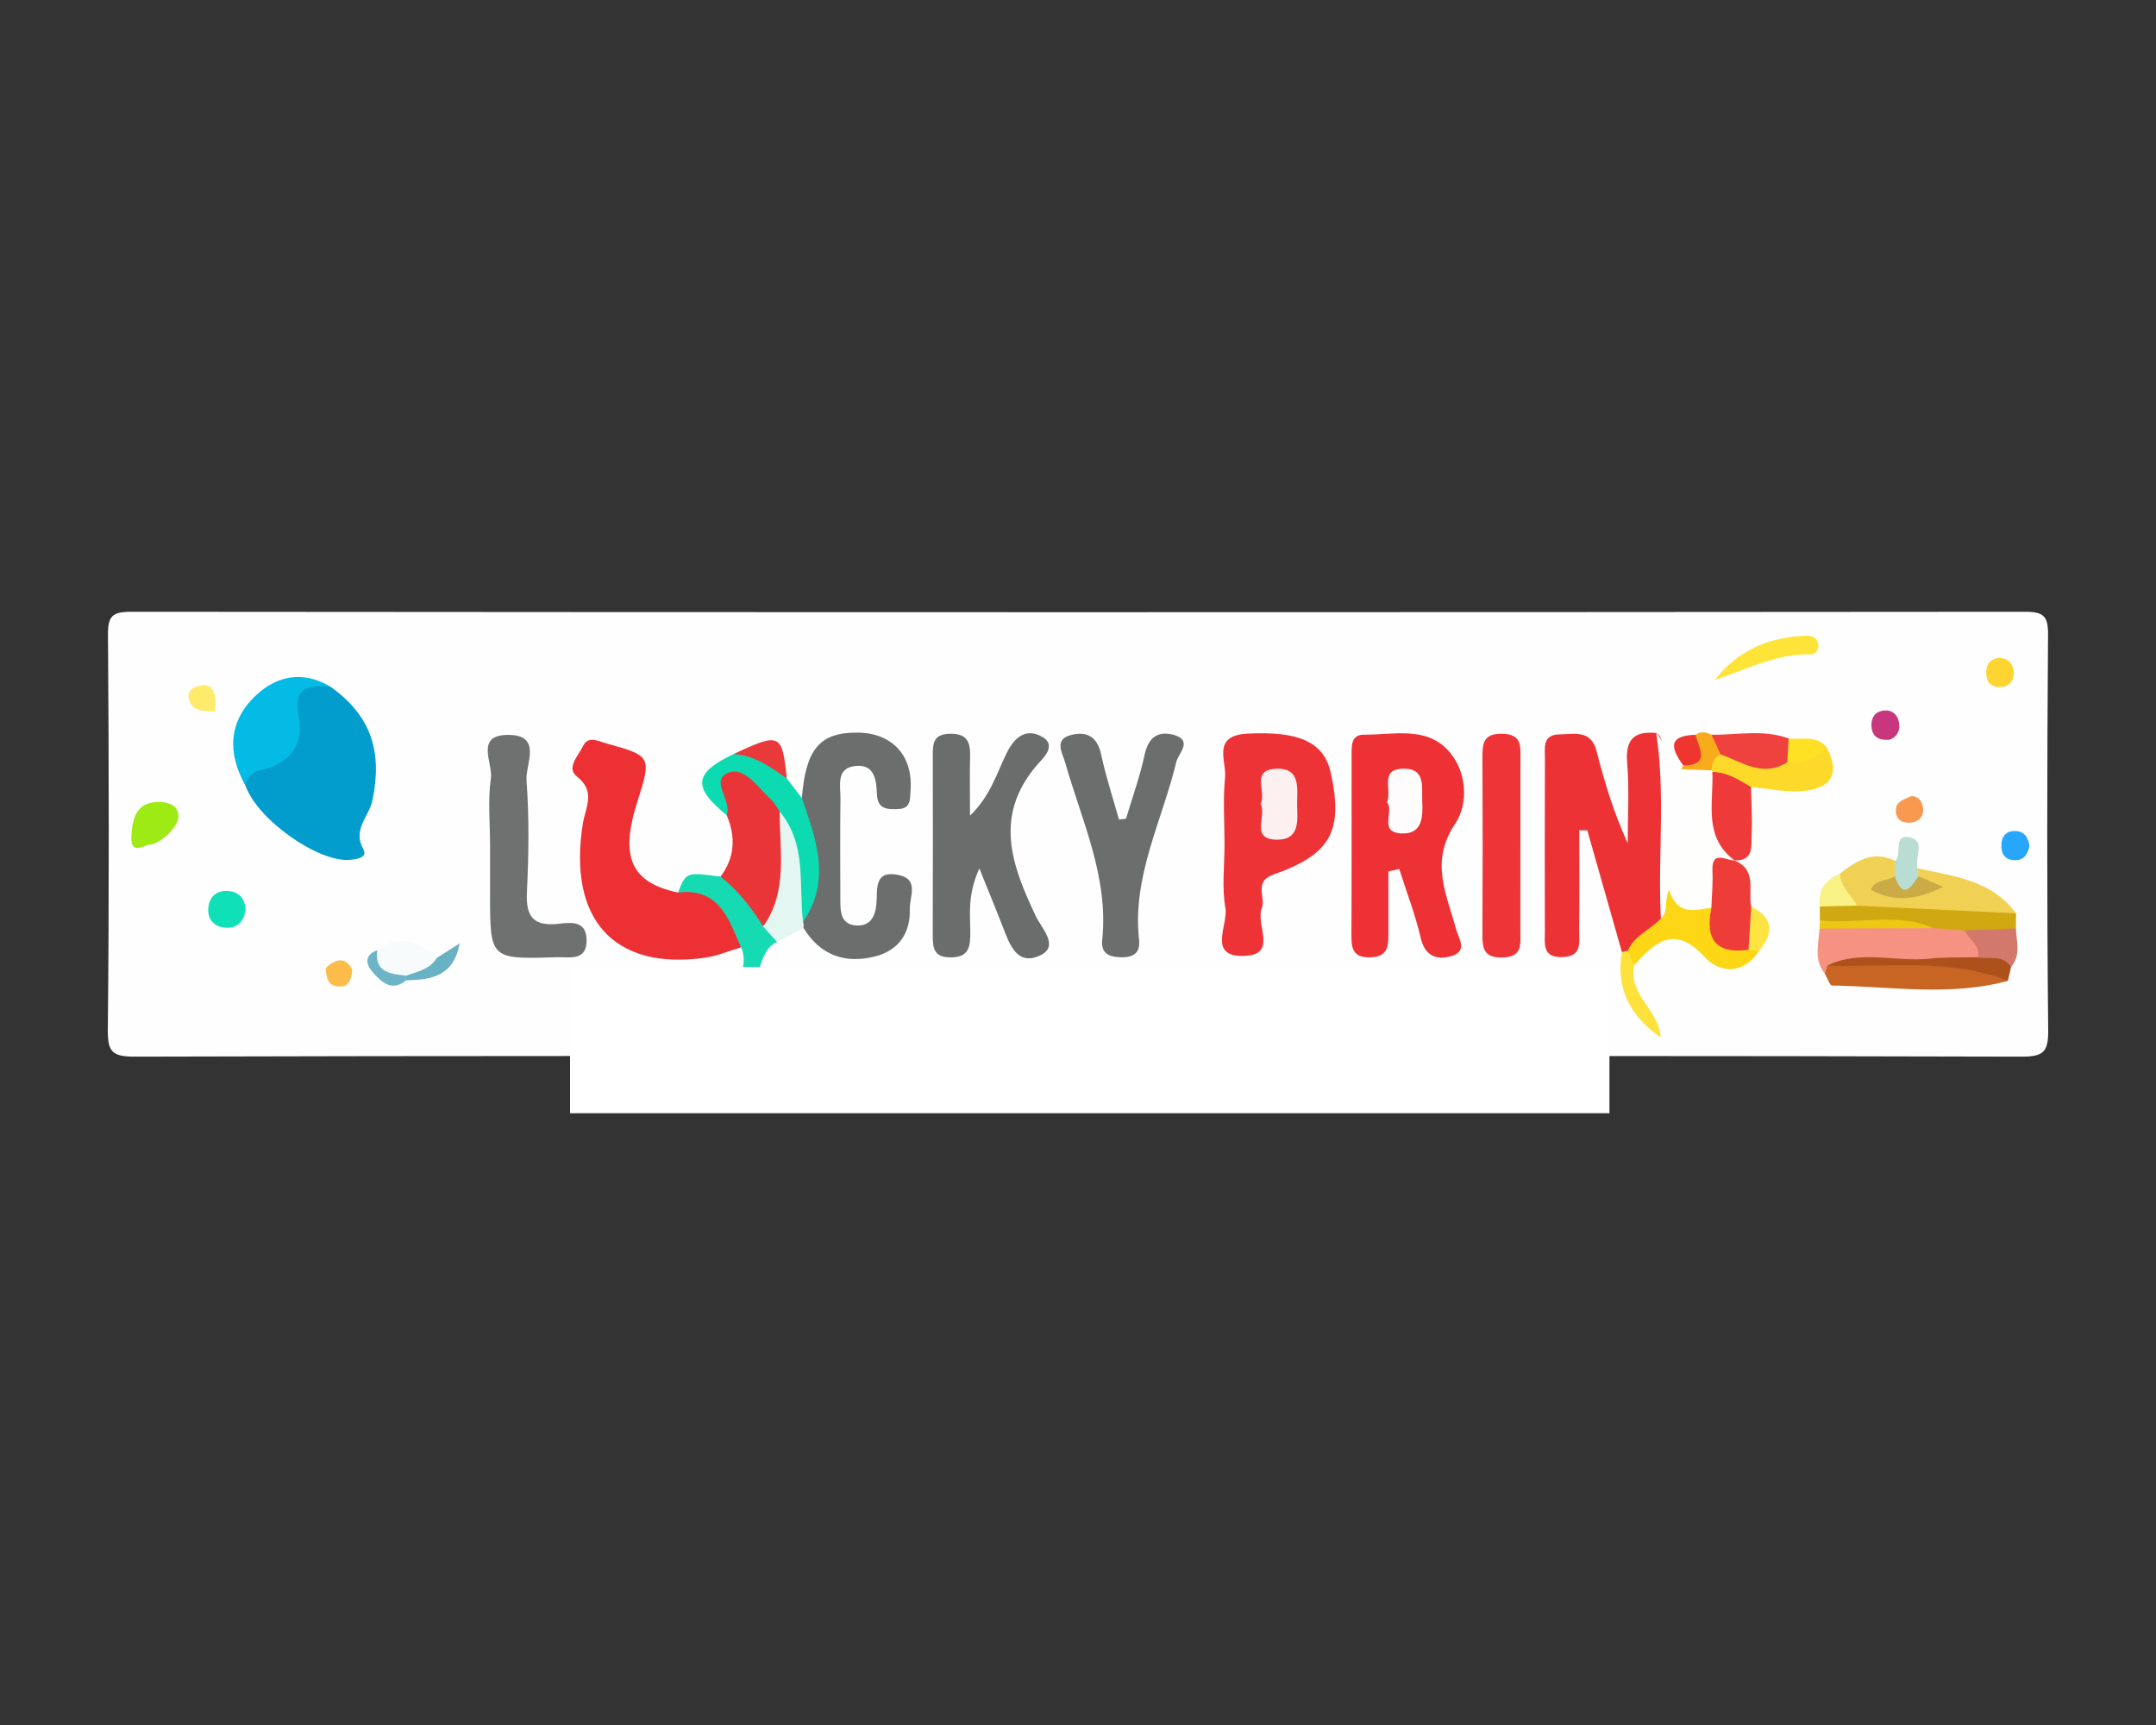 <?xml version="1.0" encoding="utf-8"?><!--Generator: Adobe Illustrator 24.0.2, SVG Export Plug-In . SVG Version: 6.00 Build 0)--><svg xmlns="http://www.w3.org/2000/svg" xmlns:xlink="http://www.w3.org/1999/xlink" xml:space="preserve" id="Слой_1" x="0px" y="0px" style="enable-background:new 0 0 1000 800" version="1.1" viewBox="0 0 1000 800"><rect x="0" y="0" width="1000" height="800" fill="#333333" stroke="none"/><style type="text/css">.st0{fill:#FEFEFE;}
	.st1{fill:#ED3235;}
	.st2{fill:#ED3134;}
	.st3{fill:#6B6C6C;}
	.st4{fill:#ED3033;}
	.st5{fill:#ED3336;}
	.st6{fill:#029CCD;}
	.st7{fill:#6B6E6D;}
	.st8{fill:#6C6D6D;}
	.st9{fill:#6F7070;}
	.st10{fill:#EE3437;}
	.st11{fill:#E93537;}
	.st12{fill:#FEFEFC;}
	.st13{fill:#03BBE4;}
	.st14{fill:#F1D154;}
	.st15{fill:#F69282;}
	.st16{fill:#0CDAB1;}
	.st17{fill:#C96522;}
	.st18{fill:#15DAB2;}
	.st19{fill:#EE3C38;}
	.st20{fill:#FDD716;}
	.st21{fill:#FDDA29;}
	.st22{fill:#EE3B39;}
	.st23{fill:#D0A811;}
	.st24{fill:#F26E70;}
	.st25{fill:#E4F6F2;}
	.st26{fill:#F05053;}
	.st27{fill:#EF6E6F;}
	.st28{fill:#F05355;}
	.st29{fill:#EF423E;}
	.st30{fill:#F05356;}
	.st31{fill:#EF4D4F;}
	.st32{fill:#FEE339;}
	.st33{fill:#9DEA14;}
	.st34{fill:#AD511C;}
	.st35{fill:#1FE1BA;}
	.st36{fill:#F7FBFC;}
	.st37{fill:#EF4346;}
	.st38{fill:#D3796C;}
	.st39{fill:#EE393C;}
	.st40{fill:#FEE13A;}
	.st41{fill:#F2686A;}
	.st42{fill:#0FE0B7;}
	.st43{fill:#B9DDD2;}
	.st44{fill:#F15E61;}
	.st45{fill:#F15C5F;}
	.st46{fill:#EA393B;}
	.st47{fill:#F05456;}
	.st48{fill:#EDC813;}
	.st49{fill:#C8377E;}
	.st50{fill:#26A7FB;}
	.st51{fill:#FED431;}
	.st52{fill:#F8F285;}
	.st53{fill:#FEE125;}
	.st54{fill:#EE362F;}
	.st55{fill:#FEEA6B;}
	.st56{fill:#FEE443;}
	.st57{fill:#FEBD4A;}
	.st58{fill:#F8994F;}
	.st59{fill:#68B2C4;}
	.st60{fill:#F9AC1B;}
	.st61{fill:#6DB5C6;}
	.st62{fill:#FEFCFC;}
	.st63{fill:#FDF0F0;}
	.st64{fill:#CAAB46;}
	.st65{fill:#FCEAEA;}
	.st66{fill:#FFFFFF;}</style><g><g><path d="M498.23,489.75c-145.17,0-290.35-0.14-435.52,0.29c-10.56,0.03-12.81-2.08-12.7-12.5
			c0.63-61.04,0.52-122.09,0.07-183.13c-0.06-8.73,2.01-10.69,10.86-10.69c292.71,0.26,585.42,0.26,878.13,0
			c8.85-0.01,10.92,1.96,10.86,10.69c-0.45,61.04-0.56,122.09,0.07,183.13c0.11,10.42-2.14,12.54-12.7,12.5
			C790.94,489.61,644.58,489.75,498.23,489.75z" class="st0"/><path d="M752.3,441.62c-5.36-18.85-10.72-37.7-16.08-56.55c-1.23-0.01-2.47-0.02-3.7-0.02
			c0,15.43,0.11,30.86-0.06,46.29c-0.06,5.49,1.61,12.22-7.75,12.53c-9.46,0.32-8.16-6.21-8.17-11.87
			c-0.05-26.69-0.07-53.39,0.03-80.08c0.02-4.98-1.34-11.27,6.9-11.35c6.77-0.06,14.46-2.23,17.02,7.67
			c3.72,14.4,7.96,28.68,14.47,42.77c0-12.38,0.79-24.82-0.24-37.12c-0.89-10.69,2.95-14.95,13.48-13.96c3,1.84,2.78,4.83,2.59,7.64
			c-1.63,24.7,2.35,49.18,2.87,73.77c-0.78,10.07-8.88,14.39-15.93,19.52C756.03,441.96,754.22,442.21,752.3,441.62z" class="st1"/><path d="M643.96,404.16c0,9.77-0.02,19.55,0.01,29.32c0.02,5.6-0.52,10.21-8.2,10.49c-7.27,0.26-8.97-3.11-8.94-9.36
			c0.14-28.37,0.04-56.75,0.08-85.13c0.01-4.09-0.02-8.81,5.81-8.76c13.28,0.12,28.12-3.94,38.57,6.9
			c9.38,9.73,9.85,25.25,3.72,34.3c-11.98,17.69-4.07,32.54,0.24,48.68c1.18,4.44,5.85,10.5-2.11,12.8
			c-6.8,1.96-12.21,0.05-14.19-8.47c-2.52-10.82-6.57-21.3-9.96-31.93C647.31,403.39,645.63,403.78,643.96,404.16z" class="st2"/><path d="M454.24,402.73c-6.04,13.42-3.96,22.69-4.21,31.57c-0.17,6.21-1.79,9.61-8.96,9.7c-7.61,0.1-8.47-4-8.45-9.9
			c0.11-27.8,0.06-55.6,0.03-83.4c-0.01-5.48-0.07-10.26,7.95-10.41c8.56-0.15,9.51,4.5,9.35,11.04c-0.2,8.08-0.05,16.18-0.05,26.96
			c9.69-9.38,12.46-19.95,17.1-29.21c3.42-6.83,8.28-11.04,15.03-8.06c9.48,4.18,1.3,11.02-1.11,13.84
			c-20.23,23.69-11.63,46.63-0.33,70.34c2.46,5.17,10.79,13.5,2.14,17.75c-11.09,5.44-14.53-5.17-17.72-13.41
			C462.13,422.09,459.07,414.71,454.24,402.73z" class="st3"/><path d="M343.7,439.35c-5.59,1.65-11.08,4.02-16.8,4.82c-42.15,5.91-63.61-17.79-56.56-62.23
			c1.2-7.54,6.2-14.79-2.81-21.87c-5.03-3.95,0.75-9.61,2.82-13.96c2.4-5.04,6.81-2.48,10.71-1.39
			c21.08,5.84,21.26,6.12,14.54,27.14c-8.2,25.68-2.88,37.54,18.88,42.06C330.59,407.69,343.17,418.64,343.7,439.35z" class="st4"/><path d="M567.96,391.73c0-10.41-0.77-20.89,0.26-31.19c0.76-7.61-6.38-19.46,10.48-20.31
			c23.53-1.19,35.38,3.73,38.54,18.17c5.92,27.04,0.04,37.86-26.54,47.16c-9.41,3.29-3.45,10.64-5.48,15.79
			c-2.9,7.39,7.44,21.23-7.67,21.95c-17.89,0.86-7.79-14.34-9.18-22.16C566.67,411.61,567.96,401.56,567.96,391.73z" class="st5"/><path d="M153.4,318.54c18.69,13.44,24.09,29.81,19.31,52.81c-1.52,7.28-9.3,13.26-4.24,22.38
			c2.24,4.03-2.86,4.77-6.47,5.04c-14.65,1.1-42.74-18.86-48.06-34.29c-4.17-8.01,2.59-9.98,7.48-12.48
			c8.04-4.11,12.93-10.38,12.08-19.18C131.88,316.25,140.32,314.56,153.4,318.54z" class="st6"/><path d="M371.92,370.12c1.83-22.67,8.22-30.32,25.37-30.37c16.37-0.05,26.24,10.54,25.04,26.75
			c-0.3,4.03,0.35,8.5-5.78,8.72c-4.98,0.18-9.53,0.08-9.8-6.74c-0.26-6.53-0.97-14.19-9.96-13.25c-9.28,0.97-6.87,9.36-6.96,15.32
			c-0.24,15.67-0.08,31.34-0.06,47.01c0.01,5.39,0.21,11.18,7.38,11.64c6.81,0.44,8.95-4.67,9.37-10.29
			c0.51-6.79-1.14-15.48,10.28-13.12c9.69,2,5.01,10.28,5.18,15.76c0.36,11.03-5.04,19.22-16.17,22.03
			c-14,3.54-25.43-0.66-33.13-13.19c-1.42-1.32-2.19-2.95-2.33-4.86c4.7-14.56,6.5-29.11,0.63-43.89
			C369.5,377.9,369.06,373.76,371.92,370.12z" class="st7"/><path d="M522.25,379.73c2.93-9.83,6.48-19.53,8.6-29.53c1.7-8,6.01-11.44,13.48-9.4c9.24,2.53,2.18,8.75,1.29,12.46
			c-6.56,27.37-20.55,53.17-17.3,82.57c0.65,5.88-2.34,8.22-8.32,8.12c-5.63-0.1-9.41-1.83-8.78-7.89
			c3.1-29.36-9.53-55.45-17.22-82.6c-1.2-4.24-5.44-10.63,3.01-12.66c7.5-1.8,12.05,1.19,13.76,9.23
			c2.16,10.13,5.43,20.04,8.23,30.04C520.09,379.97,521.17,379.85,522.25,379.73z" class="st8"/><path d="M227.3,392.08c0-10.41-1.09-20.96,0.38-31.16c1.01-6.98-7.48-19.95,7.76-20.1
			c16.41-0.16,8.23,13.7,8.77,21.05c1.27,17.25,1.03,34.68,0.18,51.99c-0.55,11.29,3.08,15.86,14.75,14.56
			c5.5-0.61,12.72-1.62,12.93,7.3c0.24,10.24-7.77,8.02-13.84,8.21c-30.93,0.96-30.93,0.92-30.93-29.3
			C227.3,407.11,227.3,399.59,227.3,392.08z" class="st9"/><path d="M705.19,392.15c0,13.36,0.01,26.72-0.01,40.08c-0.01,5.79,1.01,11.63-8.34,11.83
			c-8.74,0.19-9.29-4.38-9.26-10.88c0.15-27.3,0.14-54.6,0.01-81.9c-0.03-6.43,0.39-11.17,9.17-11c9.27,0.18,8.43,5.93,8.43,11.79
			C705.18,365.43,705.19,378.79,705.19,392.15z" class="st10"/><path d="M334.18,406.54c6.75-8.92,7.1-18.47,2.88-28.47c-2.14-3.4-4.21-6.88-5.56-10.63
			c-1.45-4.01-0.99-8.07,2.53-10.93c3.51-2.86,7.7-2.49,11.44-0.52c9.44,4.96,17.33,11.43,20.2,22.24
			c0.84,17.51,4.76,35.48-7.43,51.15C341.45,430.77,340.16,416.26,334.18,406.54z" class="st11"/><path d="M770.35,425.98c-1.52-28.66,2.25-57.46-2.17-86.05c9.03,10.06,2.78,22.11,4.32,33.16
			c0.87,6.23,0.16,12.67,0.16,20.19c12.21-4.12,15.16-10.78,10.43-21.35c-2.12-4.73-4.13-9.7-2.93-15.15
			c3.96-3.23,8.28-3.39,12.84-1.45c1.58,0.95,2.76,2.28,3.54,3.93c0.92,13.6,5.07,26.58,8.02,39.79l-0.02,0.03
			c-10.52,3.68-4.34,14.35-8.84,20.56c-4.53,5-11.08,8.81-16.17,4.01C773.33,417.82,774.15,428.97,770.35,425.98z" class="st12"/><path d="M153.4,318.54c-10.64-1.08-17.58,0.32-14.82,14.18c2.47,12.42-4.11,21.2-16.75,24.26
			c-4.63,1.12-7.53,2.65-7.88,7.5c-8.58-15.06-8.1-29.79,4.65-41.89C128.44,313.24,140.72,310.88,153.4,318.54z" class="st13"/><path d="M853.38,405.17c7.61-5.94,15.43-10.99,25.65-5.89c1.98,1.98,2.14,4.31,1.38,6.83
			c-1.31,3.49-5.05,4.17-7.78,6.36c6.44-0.13,12.89,0.26,18.72-1.38c2.76-0.77-2.55-1.94-2.4-4c-0.57-1.57-0.42-3.03,0.42-4.41
			c16.8,3.65,34.44,5.5,45.71,20.89c-13.57,8.59-28.6,4.64-42.89,3.86c-9.78-0.54-19.79-2.11-29.51-4.38
			C855.41,419.2,849.94,414.42,853.38,405.17z" class="st14"/><path d="M846.46,451.64c-5.3-6.47-2.93-13.84-2.53-20.97c16.17-9.93,33.58-3.44,50.48-3.7
			c5.32,0.18,10.71-0.4,15.94,1.14c6.62,4.2,12.52,8.7,7.09,17.61c-13.78,6.57-28.49,2.29-42.75,3.41
			c-7.47,0.59-15.07-0.7-22.43,1.51C850.35,451.1,848.41,451.42,846.46,451.64z" class="st15"/><path d="M361.65,376.37c-1.34-1.88-2.42-4.04-4.08-5.58c-5.85-5.44-12.11-15.15-19.47-12.5
			c-9.29,3.35,1.64,13.01-1.04,19.77c-16-12.97-15.24-19.63,3.23-28.36c11.53-3.27,20.09-0.23,24.64,11.29
			c2.33,3.04,4.66,6.08,6.99,9.13c6.62,19.07,13.74,38.13,0.58,57.39c-8.19-1.27-5.42-7.4-5.39-12.13
			C367.19,402.1,366.41,388.97,361.65,376.37z" class="st16"/><path d="M846.46,451.64c0.34-1.27,0.68-2.55,1.02-3.82c22.21-3.64,44.56-1.11,66.84-1.29
			c6.45-0.05,12.43,3.35,16.96,8.37c-26.97,7.3-54.31,2.55-81.51,2.16C848.64,457.03,847.57,453.52,846.46,451.64z" class="st17"/><path d="M334.18,406.54c8.2,6.39,14.42,14.43,19.8,23.16c3.25,1.43,9.04,0.63,6.45,7.16
			c-10.08,4.32-5.57,20.14-18.47,22.05c1.13-6.24,4.91-12.64,1.75-19.56c-5.78-12.92-9.93-27.66-29.24-25.44
			C318.24,404.43,318.28,404.42,334.18,406.54z" class="st18"/><path d="M793.78,420.99c0.19-5.66,0.76-11.33,0.49-16.96c-0.47-9.99,6-5.05,10.27-4.95
			c10.58,4.33,6.15,13.91,7.7,21.39c3.63,6.57,4.65,13.2,0.56,19.98c-7.09,5.83-13.99,4.68-19.92-1.4
			C787.03,433.06,788.14,426.76,793.78,420.99z" class="st19"/><path d="M793.78,420.99c-2.82,13.84,1.32,21.7,17.22,19.48c1.79-1.16,3.43-0.99,4.92,0.52
			c-7.29,11.11-18.19,10.48-25.3,2.81c-14.07-15.2-22.98-6.83-32.68,3.84c-6.12-0.03-5.35-2.99-2.93-6.66
			c2.94-7.16,10.47-9.76,15.34-15c3.54-2.8,1.37-7.42,3.74-13.34C778.14,425.15,786.3,421.91,793.78,420.99z" class="st20"/><path d="M847.13,346.44c7.14,13.29,1.35,19.7-12.19,20.48c-7.54,0.43-15.2-1.23-22.8-1.95
			c-7.76,2.13-12.81-2.5-17.92-6.98l-0.36-0.72c-2.88-3.71-1.48-6.47,1.97-8.8c10.82-2.77,21.11,6.42,32.04,1.36
			C834.39,349.25,840.59,346.9,847.13,346.44z" class="st21"/><path d="M794.23,357.98c6.86,0.11,12.33,3.71,17.92,6.98c0.14,7.36,0.67,14.73,0.28,22.06
			c-0.27,5.14,1.3,12.22-7.87,12.02C789.8,388.12,794.89,372.35,794.23,357.98z" class="st22"/><path d="M911.13,431.5c-4.82-0.35-9.65-0.71-14.47-1.06c-17.25-5.05-35.32,1.47-52.57-3.6
			c-0.01-2.15-0.03-4.29-0.04-6.44c5.6-5.55,11.36-3.92,17.17-0.38c24.62,1.18,49.25,2.37,73.87,3.55
			c-0.02,2.33-0.04,4.66-0.07,6.99C927.32,437.25,919.23,434.6,911.13,431.5z" class="st23"/><path d="M743.16,474.82c-26.54,0-53.08,0-79.62,0c-0.05-1.11-0.09-2.22-0.14-3.32c26.53,0,53.07,0,79.6,0
			C743.05,472.6,743.1,473.71,743.16,474.82z" class="st24"/><path d="M360.42,436.86c-2.15-2.39-4.3-4.77-6.45-7.16c11.64-16.5,7.56-35.2,7.67-53.32
			c12.73,15.16,8.7,33.78,10.85,51.12c0.27,0.95,0.33,1.92,0.19,2.9C368.6,432.56,364.51,434.71,360.42,436.86z" class="st25"/><path d="M401.29,483.11c3.35-6.12,9.38-14.27-3.57-24.15c14.03,6.31,33.06,5.51,40.4,0.28
			c-5.78,8.97-4.53,17.42,1.72,24.79c-6.87,5.84-13.15-20.7-18.85,1.01c-0.01,0.04-2.54-0.18-2.66-0.61
			C411.81,461.29,407.72,493.01,401.29,483.11z" class="st26"/><path d="M332.7,468.36c20.12,0,40.24,0,60.36,0c0.01,2.37,0.02,4.75,0.02,7.12c-26.93-0.05-53.78,2.56-80.82-1.74
			C317.54,466.26,325.37,468.22,332.7,468.36z" class="st27"/><path d="M561.76,484.99c-8.07-9.15-8.07-9.15-20.03,1.54c-2.93-6.48,4.51-11.28,1.19-18.34
			c-3.59-7.63,5.57-10.97,11.95-9.51C572.77,462.78,559.24,476.14,561.76,484.99z" class="st28"/><path d="M829,353.48c-11.34,7.22-20.93-0.05-30.96-3.64c-4.3-1.73-7.64-3.9-4.21-9.1
			c11.94,0.18,24.04-2.62,35.77,1.74C832.01,346.28,832.39,349.98,829,353.48z" class="st29"/><path d="M571.21,487.23c-4.87-7.81-2.71-14.17-3.16-20.2c-0.4-5.35,1.65-8.8,7.81-8.65
			c5.37,0.14,10.84,0.48,12.85,6.42c1.64,4.85,0.19,10.34-5.23,10.71C576.12,476.02,575.2,481.84,571.21,487.23z" class="st30"/><path d="M467.92,459.25c0,9.29,0,17.54,0,26.38c-7.57-2.98-1.81-9.87-5.69-13.13c-7.85,1.41-8.39,17.19-16.04,11.67
			c-6.07-4.39-3.3-16.24-0.74-25.36c8.25,3.41,3.09,10.09,6.25,13.98C458.44,470.58,458.17,460.57,467.92,459.25z" class="st31"/><path d="M795.35,315.3c10.59-13.57,24.61-19.5,40.96-20.45c2.81-0.16,6.07-0.11,6.98,3.57
			c0.69,2.78-1.48,5.13-3.4,5.06C823.92,302.97,810.03,310.58,795.35,315.3z" class="st32"/><path d="M68.98,391.76c-4.08,1.38-8.57,4.02-8.03-4.5c0.49-7.83,2.39-14.52,11.04-15.28
			c1.15-0.1,10.96-0.87,10.76,6.83C82.61,383.73,74.24,391.64,68.98,391.76z" class="st33"/><path d="M931.28,454.89c-27.21-10.68-55.74-6.14-83.8-7.07c15.34-7.55,31.65-1.53,47.42-3.23
			c7.48-0.81,15.08-0.47,22.63-0.65c6.49-3.08,12.86-5.82,15.26,4.51C932.29,450.6,931.79,452.75,931.28,454.89z" class="st34"/><path d="M332.7,468.36c-6.81,1.79-13.62,3.59-20.44,5.38c-3.28-1.13-7.05-1.6-9.72-3.54
			c-4.79-3.47-13.61-7.34-8.75-13.98c5.47-7.47,9.6,1.2,13.01,4.91C314.04,469.02,324.91,463.13,332.7,468.36z" class="st35"/><path d="M174.97,440.67c10.39-7.71,19.31-4.52,27.57,3.6c-1.43,8.92-8.99,8.06-15.26,9.28
			C179.08,453.06,170.71,452.72,174.97,440.67z" class="st36"/><path d="M506.13,459.76c0.65,4.44,1.29,8.88,1.95,13.43c5.8-1.02,6.59-12.28,16.98-6.37
			c-9.59,4.42-12.78,14.15-22.26,21.56C500.31,476.75,499.97,468.24,506.13,459.76z" class="st37"/><path d="M932.8,448.45c-3.74-5.93-10.06-3.36-15.26-4.51c0.76-5.61-4.19-8.35-6.42-12.44
			c7.97-0.31,15.94-0.62,23.9-0.94C935.28,436.65,937.44,442.96,932.8,448.45z" class="st38"/><path d="M495.78,476.13c1.12,10.92-6.94,9.81-13.76,10.05c-10.17,0.36-6.19-7.42-6.77-12.21
			c-0.47-3.91,0.18-7.94,0.33-11.92C487.42,459.64,486.95,474.35,495.78,476.13z" class="st39"/><path d="M755.01,440.98c0.98,2.22,1.95,4.44,2.93,6.66c-2.92,13.78,11.81,20.92,12.32,33.51
			c-13.78-9.65-20.97-22.27-17.97-39.54C753.16,441.23,754.07,441.02,755.01,440.98z" class="st40"/><path d="M495.78,476.13c-3.36,1-7.3,6.08-9.59-1.04c-1.85-5.76-5.31-10.08-10.6-13.05
			C491.71,454.67,495.61,457.39,495.78,476.13z" class="st41"/><path d="M113.96,422.08c-0.94,4.96-3.58,8.46-9.09,8.17c-5.33-0.28-8.57-3.56-8.27-8.84
			c0.29-5.09,3.44-8.49,8.93-8.22C110.87,413.46,113.62,416.78,113.96,422.08z" class="st42"/><path d="M889.38,402.68c0.15,1.23,0.3,2.46,0.45,3.68c0.09,5.7-3.14,8.52-8.49,7.65c-4.41-0.72-4.62-4.11-2.49-7.61
			c0.06-2.38,0.12-4.76,0.18-7.13c3.55-3.03-1.36-12.57,6.68-10.94C893.4,389.91,887.93,397.82,889.38,402.68z" class="st43"/><path d="M627.63,485.61c-9.3-3.91-12.54-10.91-7.75-19.46c5.05-9.01,12.95-11.03,21.94-4.39
			c-0.52,2.49-2.09,4.15-4.27,5.34c-7.24,2.53-7.82,7.6-5.41,13.83C632.15,483.92,629.78,484.66,627.63,485.61z" class="st44"/><path d="M599.31,468.52c7.72,1.38,7.61-9.79,17.61-9.33c-9.26,9.15-5.42,17.5,0.15,25.7
			c-9.98,2.49-9.17-11.44-17.77-8.82C597.25,473.56,597.25,471.04,599.31,468.52z" class="st45"/><path d="M364.93,360.99c-7.54-5.19-14.9-10.76-24.64-11.29C361.76,339.6,362.81,340.08,364.93,360.99z" class="st46"/><path d="M599.31,468.52c0,2.52,0,5.04,0,7.55c-0.75,3.15,1.33,7.06-3.63,10.03c-4.8-9.16-3.19-17.79-1.53-27.34
			C600.65,461.43,598.6,465.45,599.31,468.52z" class="st5"/><path d="M638.16,464.8c1.22-1.01,2.45-2.02,3.67-3.04c6.85,4.73,8.25,10.81,4.05,17.82
			c-4.22,7.03-10.79,8.04-18.24,6.03c1.41-1.11,2.82-2.21,4.23-3.32C635.1,476.86,637.49,471.13,638.16,464.8z" class="st47"/><path d="M844.09,426.84c17.46,2.04,35.49-3.94,52.57,3.6c-17.57,0.07-35.15,0.14-52.72,0.22
			C843.98,429.39,844.03,428.11,844.09,426.84z" class="st48"/><path d="M876.22,343.1c-5.32,0.28-7.68-1.8-8.15-5.69c-0.45-3.73,1.04-7.01,4.91-7.76c4.85-0.93,7.62,2.12,7.95,6.55
			C881.21,339.88,878.89,342.38,876.22,343.1z" class="st49"/><path d="M941.31,392.29c-0.77,3.6-2.21,6.53-6.44,6.64c-4.11,0.11-6.42-2.15-6.58-6.06
			c-0.19-4.52,1.78-7.82,6.91-7.45C939.22,385.72,940.79,388.73,941.31,392.29z" class="st50"/><path d="M927.25,305.08c4.14,0.16,6.48,2.77,6.75,6.51c0.28,3.79-1.78,6.76-6.05,7.03
			c-4.31,0.28-6.52-2.18-6.69-6.26C921.09,308.4,922.83,305.7,927.25,305.08z" class="st51"/><path d="M861.22,420.02c-5.72,0.13-11.45,0.26-17.17,0.38c-0.89-7.46,2.4-12.43,9.34-15.23
			C853.59,411.35,858.77,414.99,861.22,420.02z" class="st52"/><path d="M829,353.48c0.2-3.67,0.4-7.33,0.61-11c6,0.65,12.69-1.68,17.53,3.96C842.5,352.33,836.2,354.02,829,353.48z
			" class="st53"/><path d="M780.83,355.11c-5.55-7.6-7.86-13.96,5.61-14.33c3.53,3.01,7.04,6.37,4.88,11.37
			C789.31,356.82,784.64,355.11,780.83,355.11z" class="st54"/><path d="M100.16,329.84c-9.29,0.52-11.96-1.95-12.66-6.36c-0.58-3.68,2.68-4.89,5.2-5.5
			c5.37-1.3,6.81,2.67,7.24,6.69C100.23,327.39,99.26,330,100.16,329.84z" class="st55"/><path d="M815.92,441c-1.64-0.17-3.28-0.34-4.92-0.52c0.42-6.67,0.83-13.35,1.25-20.01
			C822.71,425.71,822.8,432.75,815.92,441z" class="st56"/><path d="M163.41,449.94c-0.62,5.45-2.1,7.47-5.67,7.59c-5.73,0.2-6.37-4.46-6.68-7.99
			c-0.11-1.29,4.23-4.17,6.55-4.18C161.23,445.35,162.95,448.61,163.41,449.94z" class="st57"/><path d="M886.47,369.21c3.6-0.04,5.06,2.68,5.44,5.31c0.57,3.88-1.77,6.6-5.75,6.99c-3.94,0.38-6.86-1.5-6.82-5.73
			C879.39,371.47,883.38,370.73,886.47,369.21z" class="st58"/><path d="M188.46,452.47c5.19-1.91,10.95-2.86,14.09-8.2c3.17-2.01,6.33-4.02,10.63-6.74
			c-2.75,15.43-13.39,16.84-24.8,17.12C188.4,453.93,188.43,453.2,188.46,452.47z" class="st59"/><path d="M780.83,355.11c13-0.55,6.85-8.38,5.61-14.33c2.45-1.78,4.92-1.27,7.39-0.04c1.4,3.03,2.8,6.07,4.2,9.1
			c-3.22,1.47-4,4.28-4.17,7.43c-4.57-0.16-9.14-0.33-13.71-0.49C779.93,356.05,780.16,355.49,780.83,355.11z" class="st60"/><path d="M188.46,452.47c-0.01,0.73-0.04,1.46-0.09,2.19c-6.66,5.44-11.39,0.8-15.32-3.55
			c-3.12-3.46-4.57-8.01,1.92-10.43C173.64,451.07,181.12,451.69,188.46,452.47z" class="st61"/><path d="M643.33,372.17c2.42-6.06-3.56-15.29,7.23-15.67c10.88-0.39,8.8,8.48,9.11,15.12
			c0.34,7.25,0.11,15.43-9.75,14.89C639.1,385.92,646.94,376.08,643.33,372.17z" class="st62"/><path d="M584.68,372.8c2.87-5.35-4.55-15.47,6.63-16.25c12.67-0.88,10.15,9.83,10.33,17.29
			c0.16,6.61,1.22,15.35-8.75,15.57C579.37,389.7,587.75,378.44,584.68,372.8z" class="st63"/><path d="M878.85,406.41c3.71,10.76,7.34,5.48,10.98-0.05c3.54,1.53,7.08,3.06,11.53,4.98
			c-11.69,5.66-22.34,7.56-33.68,1.25C870.03,407.66,875.39,408.66,878.85,406.41z" class="st64"/><path d="M638.16,464.8c6.44,8.82,4.16,14.59-6.3,17.49c-4.64-3.26-9.86-6.56-6.6-13.27
			C627.85,463.68,632.72,462.87,638.16,464.8z" class="st65"/></g></g><rect width="482.1" height="67.83" x="264.4" y="448.45" class="st66"/></svg>